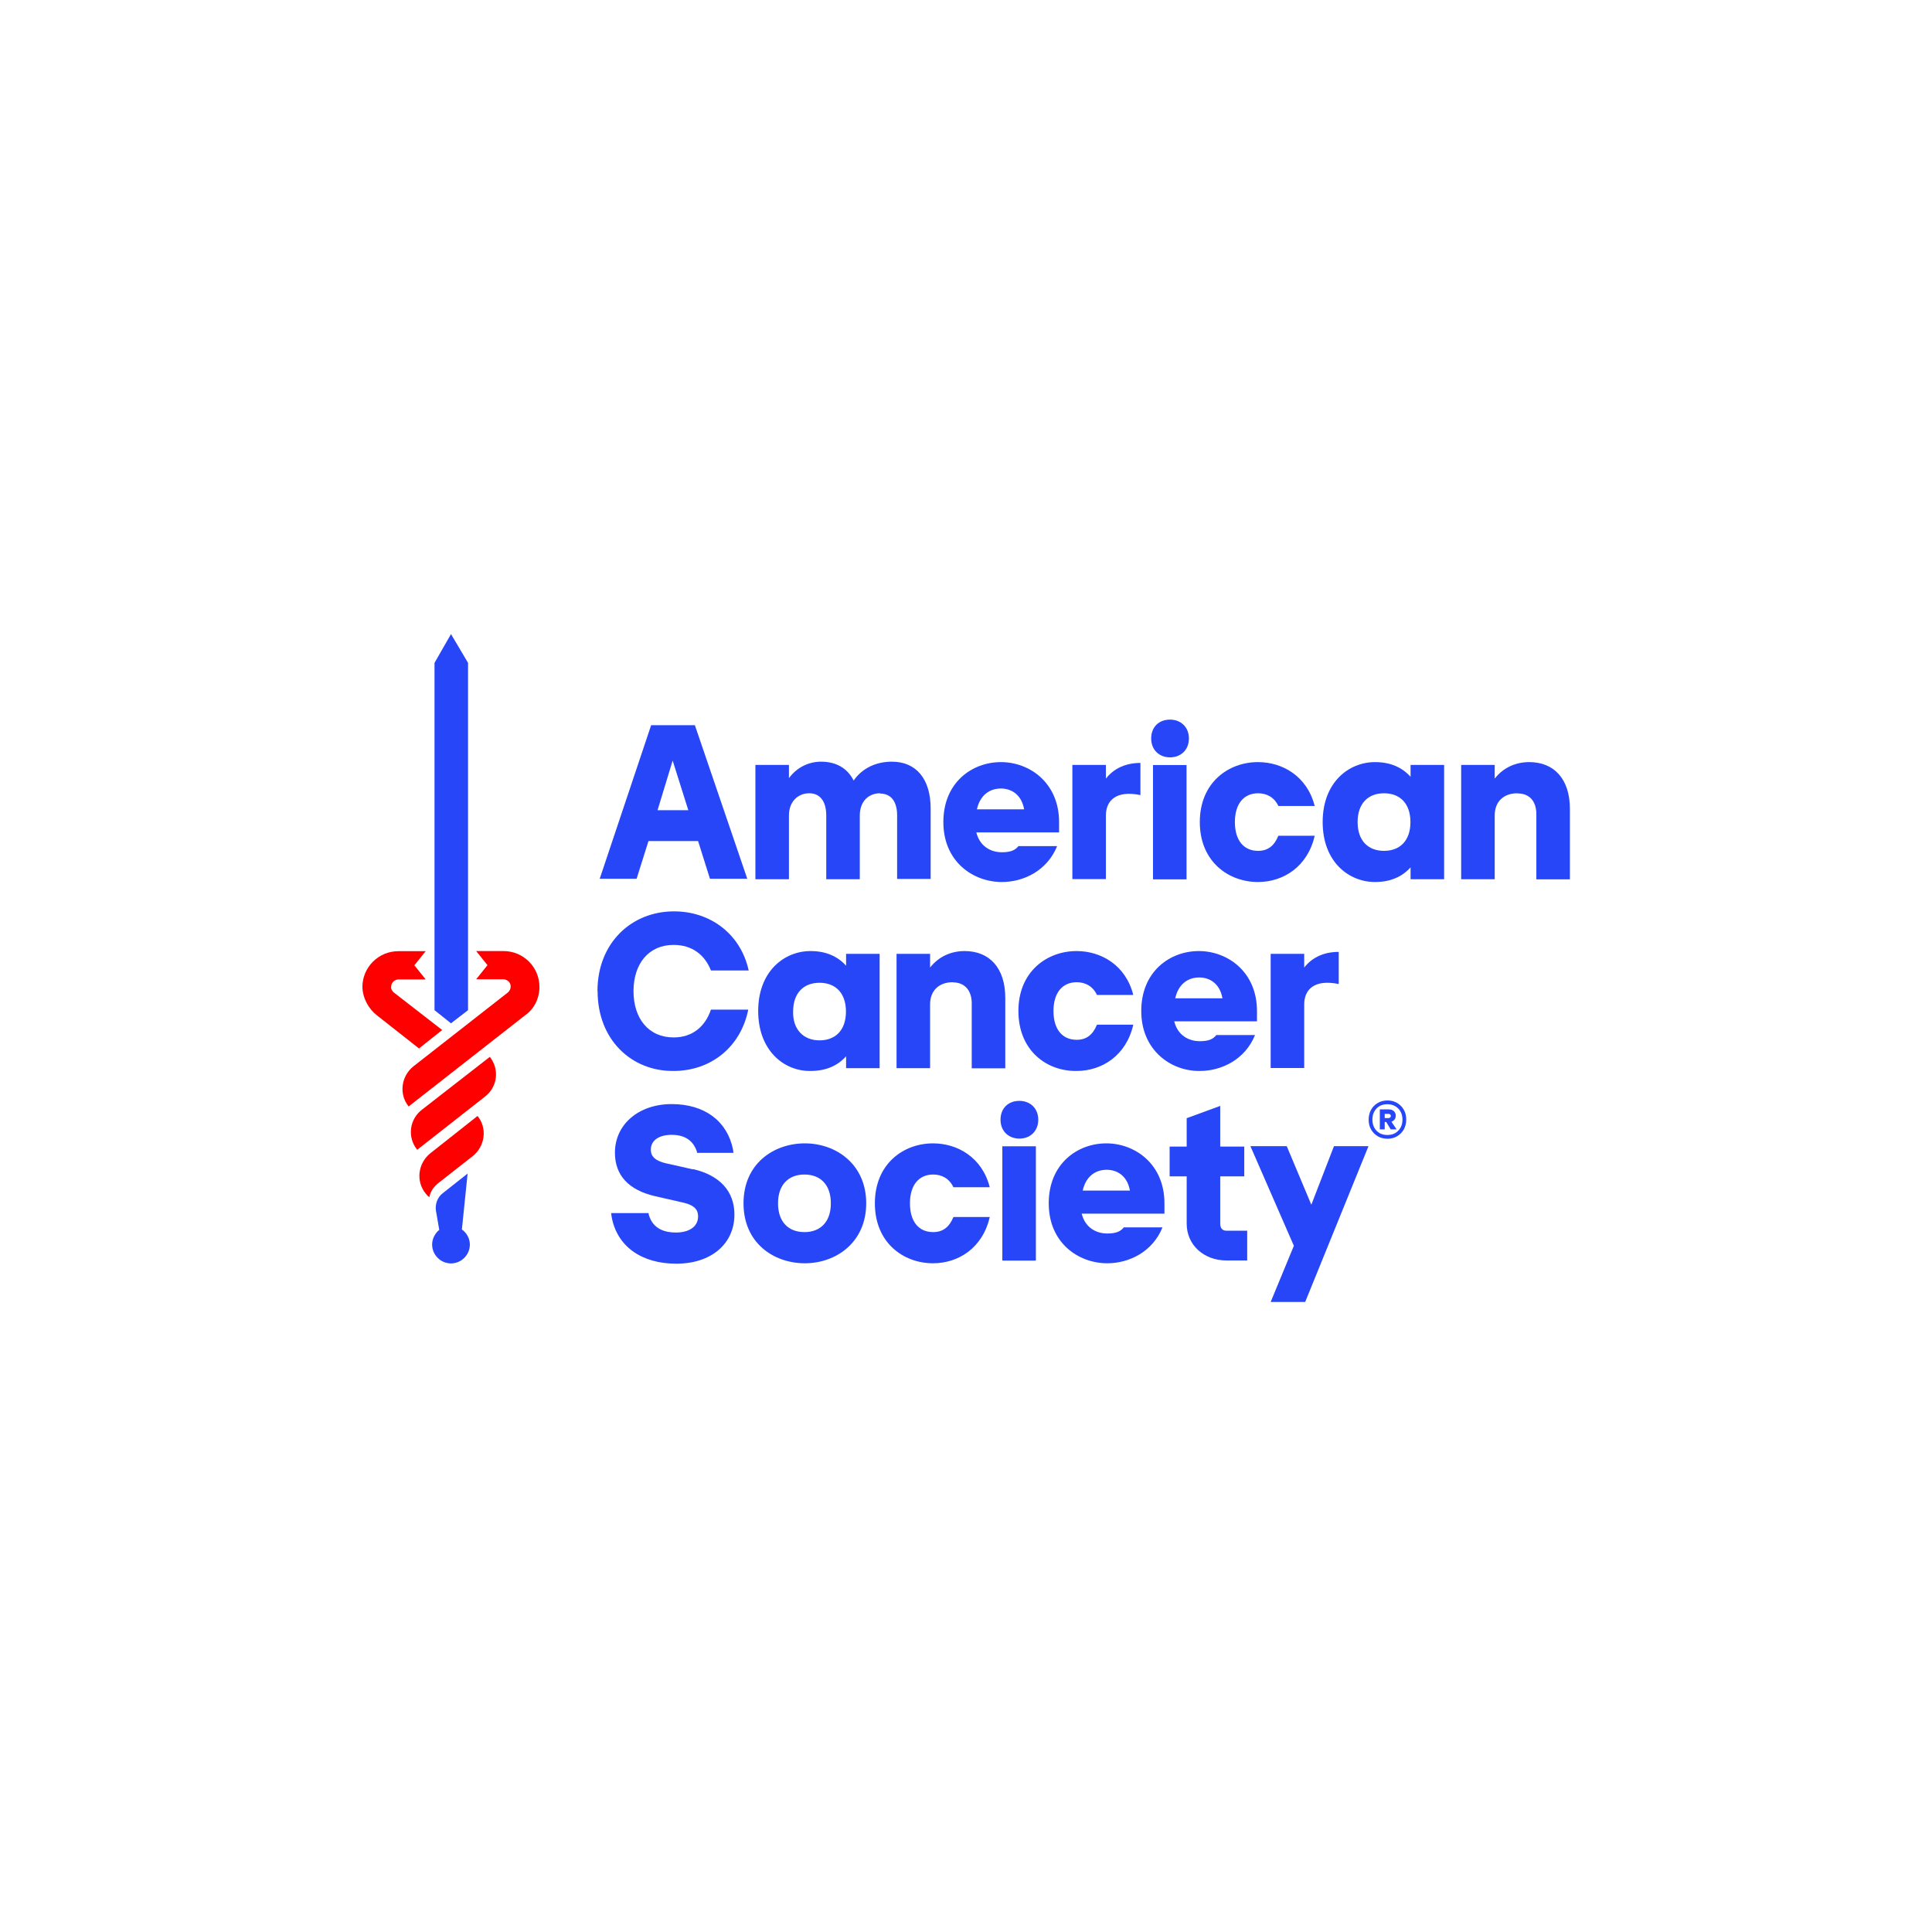 <svg width="192" height="192" viewBox="0 0 192 192" fill="none" xmlns="http://www.w3.org/2000/svg">
<path d="M53.611 98.084C53.611 96.112 52.014 94.515 50.042 94.515H47.32L48.445 95.917L47.32 97.32H50C50.375 97.32 50.75 97.598 50.75 98.028C50.75 98.265 50.653 98.445 50.514 98.598L41.084 105.973C39.861 106.959 39.625 108.737 40.611 109.959L52.25 100.848C53.097 100.237 53.611 99.209 53.611 98.084Z" fill="#FF0000"/>
<path d="M41.916 110.292L48.68 105.028C49.666 106.292 49.43 108.028 48.208 108.973L41.444 114.278V114.237C40.458 113.014 40.694 111.237 41.916 110.292Z" fill="#FF0000"/>
<path d="M42.292 118.598C41.306 117.376 41.542 115.598 42.764 114.612L47.459 110.903C48.445 112.126 48.209 113.903 46.986 114.889L43.459 117.653C43.042 118.028 42.764 118.459 42.667 118.973C42.528 118.876 42.389 118.737 42.292 118.598Z" fill="#FF0000"/>
<path d="M41.639 104.195L37.458 100.903L37.472 100.917C36.625 100.251 36.055 99.223 36.014 98.098C36.014 96.126 37.611 94.528 39.583 94.528H42.305L41.18 95.931L42.305 97.334H39.625C39.208 97.334 38.875 97.667 38.875 98.042C38.833 98.278 38.972 98.473 39.111 98.612L43.944 102.362L41.639 104.195Z" fill="#FF0000"/>
<path d="M43.181 65.876L44.82 63.015L46.514 65.876V100.39L44.82 101.695L43.181 100.39V65.876Z" fill="#2746F8"/>
<path d="M46.472 116.626L45.903 122.168V122.182C46.361 122.501 46.694 123.07 46.694 123.682C46.694 124.709 45.847 125.557 44.819 125.557C43.792 125.557 42.944 124.709 42.944 123.682C42.944 123.112 43.236 122.557 43.653 122.223L43.319 120.293C43.236 119.682 43.458 118.973 44.028 118.557L46.472 116.626Z" fill="#2746F8"/>
<path d="M118.153 73.39C118.153 72.265 117.362 71.515 116.278 71.515C115.153 71.515 114.403 72.265 114.403 73.39C114.403 74.515 115.195 75.265 116.278 75.265C117.362 75.265 118.153 74.515 118.153 73.39Z" fill="#2746F8"/>
<path d="M117.917 76.028H114.584V87.39H117.917V76.028Z" fill="#2746F8"/>
<path fill-rule="evenodd" clip-rule="evenodd" d="M69.056 72.07H64.709L59.598 87.334H63.264L64.445 83.584H69.375L70.556 87.334H74.264L69.056 72.07ZM66.848 75.584L68.403 80.515H65.348L66.848 75.584Z" fill="#2746F8"/>
<path d="M87.459 78.834C86.334 78.834 85.445 79.626 85.445 81.043V87.376H82.112V81.043C82.112 79.64 81.501 78.834 80.418 78.834C79.334 78.834 78.404 79.626 78.404 81.043V87.376H75.07V76.015H78.404V77.334C79.195 76.251 80.376 75.695 81.598 75.695C83.098 75.695 84.223 76.348 84.834 77.57C85.681 76.348 87.043 75.695 88.64 75.695C91.029 75.695 92.487 77.39 92.487 80.348V87.348H89.154V81.015C89.154 79.654 88.543 78.862 87.459 78.862V78.834Z" fill="#2746F8"/>
<path fill-rule="evenodd" clip-rule="evenodd" d="M93.75 81.696C93.75 77.751 96.611 75.737 99.472 75.737C102.333 75.737 105.25 77.807 105.25 81.696V82.723H97.028C97.361 84.085 98.431 84.696 99.569 84.696C100.417 84.696 100.889 84.501 101.208 84.085H105.056C104.069 86.529 101.722 87.654 99.569 87.654C96.708 87.654 93.75 85.64 93.75 81.696ZM101.778 80.432C101.5 78.876 100.417 78.362 99.472 78.362C98.347 78.362 97.403 79.015 97.083 80.432H101.778Z" fill="#2746F8"/>
<path d="M106.57 76.015H109.904V77.376C110.751 76.293 111.973 75.82 113.334 75.82V79.015C110.848 78.501 109.904 79.626 109.904 81.029V87.362H106.57V76.015Z" fill="#2746F8"/>
<path d="M125.014 75.737C122.097 75.737 119.236 77.751 119.236 81.696C119.236 85.64 122.097 87.654 125.014 87.654C127.514 87.654 129.945 86.154 130.653 83.057H127.042C126.625 84.085 125.972 84.557 125.028 84.557C123.611 84.557 122.722 83.529 122.722 81.696C122.722 79.862 123.625 78.835 125.028 78.835C125.861 78.835 126.625 79.21 127.042 80.098H130.653C129.903 77.14 127.459 75.737 125.014 75.737Z" fill="#2746F8"/>
<path fill-rule="evenodd" clip-rule="evenodd" d="M136.654 75.737C134.029 75.737 131.445 77.751 131.445 81.696C131.445 85.64 134.029 87.654 136.654 87.654C138.168 87.654 139.334 87.14 140.181 86.196V87.376H143.515V76.015H140.181V77.196C139.334 76.251 138.154 75.737 136.654 75.737ZM140.168 81.696C140.168 83.529 139.14 84.557 137.543 84.557C135.945 84.557 134.918 83.529 134.918 81.696C134.918 79.862 135.945 78.835 137.543 78.835C139.14 78.835 140.168 79.862 140.168 81.696Z" fill="#2746F8"/>
<path d="M148.542 81.043C148.542 79.626 149.473 78.835 150.792 78.835L150.806 78.848C152.028 78.848 152.723 79.654 152.681 81.057V87.39H156.015V80.39C156.015 77.432 154.459 75.737 151.973 75.737C150.612 75.737 149.39 76.293 148.542 77.376V76.015H145.209V87.376H148.542V81.043Z" fill="#2746F8"/>
<path d="M66.986 90.57C62.75 90.57 59.375 93.709 59.375 98.501H59.389C59.389 103.334 62.764 106.473 66.944 106.431C70.611 106.431 73.611 104.084 74.361 100.334H70.653C70.083 102.015 68.819 103.098 66.944 103.098C64.458 103.098 62.958 101.223 62.958 98.501C62.958 95.779 64.458 93.904 66.944 93.904C68.778 93.904 70.042 94.89 70.653 96.445H74.403C73.611 92.82 70.597 90.57 66.986 90.57Z" fill="#2746F8"/>
<path fill-rule="evenodd" clip-rule="evenodd" d="M80.556 94.515C77.931 94.515 75.348 96.528 75.348 100.473C75.348 104.417 77.931 106.473 80.556 106.431C82.07 106.431 83.237 105.917 84.084 104.973V106.154H87.417V94.792H84.084V95.973C83.237 95.028 82.056 94.515 80.556 94.515ZM84.07 100.529C84.07 102.362 83.042 103.39 81.445 103.39C79.848 103.39 78.778 102.306 78.82 100.529C78.82 98.695 79.848 97.667 81.445 97.667C83.042 97.667 84.07 98.695 84.07 100.529Z" fill="#2746F8"/>
<path d="M92.431 99.82C92.431 98.403 93.362 97.612 94.681 97.612L94.695 97.626C95.862 97.626 96.612 98.431 96.57 99.834V106.167H99.903V99.167C99.903 96.209 98.348 94.515 95.862 94.515C94.5 94.515 93.278 95.07 92.431 96.153V94.792H89.098V106.154H92.431V99.82Z" fill="#2746F8"/>
<path d="M106.986 94.515C104.069 94.515 101.208 96.528 101.208 100.473C101.208 104.417 104.027 106.473 106.986 106.431C109.486 106.431 111.916 104.931 112.625 101.834H109.014C108.597 102.862 107.944 103.334 107 103.334C105.583 103.334 104.694 102.306 104.694 100.473C104.694 98.64 105.597 97.612 107 97.612C107.833 97.612 108.597 97.987 109.014 98.876H112.625C111.875 95.917 109.43 94.515 106.986 94.515Z" fill="#2746F8"/>
<path fill-rule="evenodd" clip-rule="evenodd" d="M119.139 94.515C116.278 94.515 113.417 96.528 113.417 100.473C113.417 104.417 116.417 106.473 119.236 106.431C121.389 106.431 123.736 105.306 124.723 102.862H120.875C120.556 103.279 120.084 103.473 119.236 103.473C118.098 103.473 117.028 102.862 116.695 101.501H124.917V100.473C124.917 96.584 122 94.515 119.139 94.515ZM119.181 97.14C120.125 97.14 121.209 97.653 121.486 99.209H116.792C117.111 97.792 118.056 97.14 119.181 97.14Z" fill="#2746F8"/>
<path d="M129.611 94.792H126.277V106.139H129.611V99.806C129.611 98.403 130.555 97.278 133.041 97.792V94.598C131.68 94.598 130.458 95.07 129.611 96.153V94.792Z" fill="#2746F8"/>
<path fill-rule="evenodd" clip-rule="evenodd" d="M138.597 111.251C138.514 111.348 138.416 111.432 138.278 111.473L138.791 112.237H138.208L137.764 111.501H137.611V112.237H137.125V110.251H138.014C138.222 110.251 138.389 110.307 138.514 110.418C138.639 110.529 138.708 110.682 138.708 110.876C138.708 111.029 138.666 111.154 138.597 111.251ZM137.611 111.112H137.986C137.986 111.112 138.111 111.098 138.153 111.057C138.194 111.015 138.222 110.973 138.222 110.904C138.222 110.835 138.194 110.779 138.153 110.751C138.111 110.723 138.055 110.696 137.986 110.696H137.611V111.112Z" fill="#2746F8"/>
<path fill-rule="evenodd" clip-rule="evenodd" d="M138.847 109.612C139.125 109.779 139.347 110.001 139.514 110.293C139.68 110.585 139.75 110.904 139.75 111.265C139.75 111.626 139.666 111.946 139.514 112.237C139.347 112.529 139.125 112.751 138.847 112.918C138.569 113.085 138.236 113.168 137.889 113.168C137.541 113.168 137.194 113.085 136.916 112.918C136.639 112.751 136.416 112.529 136.25 112.237C136.083 111.946 136.014 111.626 136.014 111.265C136.014 110.904 136.097 110.585 136.25 110.293C136.416 110.001 136.639 109.779 136.916 109.612C137.194 109.446 137.528 109.362 137.889 109.362C138.25 109.362 138.569 109.446 138.847 109.612ZM138.958 112.362C139.236 112.085 139.375 111.71 139.375 111.265C139.375 110.821 139.236 110.446 138.958 110.168C138.68 109.89 138.319 109.737 137.875 109.737C137.43 109.737 137.069 109.876 136.791 110.168C136.528 110.446 136.389 110.821 136.389 111.265C136.389 111.71 136.528 112.085 136.791 112.362C137.055 112.64 137.416 112.793 137.875 112.793C138.333 112.793 138.68 112.654 138.958 112.362Z" fill="#2746F8"/>
<path d="M101.306 109.403C102.389 109.403 103.181 110.153 103.181 111.278C103.181 112.403 102.389 113.153 101.306 113.153C100.222 113.153 99.431 112.403 99.431 111.278C99.431 110.153 100.181 109.403 101.306 109.403Z" fill="#2746F8"/>
<path d="M102.945 113.917H99.611V125.278H102.945V113.917Z" fill="#2746F8"/>
<path fill-rule="evenodd" clip-rule="evenodd" d="M79.986 113.626C76.889 113.626 73.889 115.64 73.889 119.584C73.889 123.529 76.889 125.543 79.986 125.543C83.083 125.543 86.083 123.473 86.083 119.584C86.083 115.695 83.083 113.626 79.986 113.626ZM82.569 119.584C82.569 121.418 81.541 122.445 79.944 122.445C78.347 122.445 77.319 121.418 77.319 119.584C77.319 117.751 78.347 116.723 79.944 116.723C81.541 116.723 82.569 117.751 82.569 119.584Z" fill="#2746F8"/>
<path d="M86.944 119.584C86.944 115.64 89.805 113.626 92.722 113.626C95.167 113.626 97.611 115.029 98.361 117.987H94.75C94.333 117.098 93.569 116.723 92.736 116.723C91.333 116.723 90.43 117.751 90.43 119.584C90.43 121.418 91.319 122.445 92.736 122.445C93.68 122.445 94.333 121.973 94.75 120.945H98.361C97.653 124.043 95.222 125.543 92.722 125.543C89.805 125.543 86.944 123.529 86.944 119.584Z" fill="#2746F8"/>
<path fill-rule="evenodd" clip-rule="evenodd" d="M109.944 113.626C107.083 113.626 104.222 115.64 104.222 119.584C104.222 123.529 107.18 125.543 110.041 125.543C112.194 125.543 114.541 124.418 115.527 121.973H111.68C111.361 122.39 110.888 122.584 110.041 122.584C108.902 122.584 107.833 121.973 107.499 120.612H115.722V119.584C115.722 115.695 112.805 113.626 109.944 113.626ZM109.986 116.251C110.93 116.251 112.013 116.765 112.291 118.32H107.597C107.916 116.904 108.861 116.251 109.986 116.251Z" fill="#2746F8"/>
<path d="M124.264 113.903L128.583 123.806L126.278 129.389H129.708L136 113.903H132.569L130.319 119.723L127.875 113.903H124.264Z" fill="#2746F8"/>
<path d="M66.139 115.598L68.861 116.209V116.181C71.528 116.792 72.986 118.389 72.986 120.695C72.986 123.612 70.681 125.584 67.209 125.584C63.736 125.584 61.292 123.848 60.778 120.889L60.736 120.556H64.445L64.486 120.75C64.917 122.209 66.181 122.487 67.167 122.487C68.528 122.487 69.375 121.875 69.375 120.889C69.375 120.278 69.097 119.764 67.778 119.487L65.097 118.875C62.472 118.264 61.111 116.806 61.111 114.556C61.111 111.737 63.472 109.723 66.75 109.723C70.028 109.723 72.278 111.417 72.847 114.237L72.889 114.57H69.278L69.236 114.375C68.959 113.625 68.347 112.778 66.75 112.778C65.472 112.778 64.681 113.348 64.681 114.237C64.681 114.709 64.82 115.264 66.139 115.598Z" fill="#2746F8"/>
<path d="M121.264 121.598C121.264 122.028 121.459 122.306 121.875 122.306H123.945V125.264H121.875C119.667 125.264 117.931 123.751 117.931 121.598V116.903H116.236V113.945H117.931V111.126L121.264 109.903V113.945H123.653V116.903H121.264V121.598Z" fill="#2746F8"/>
</svg>
